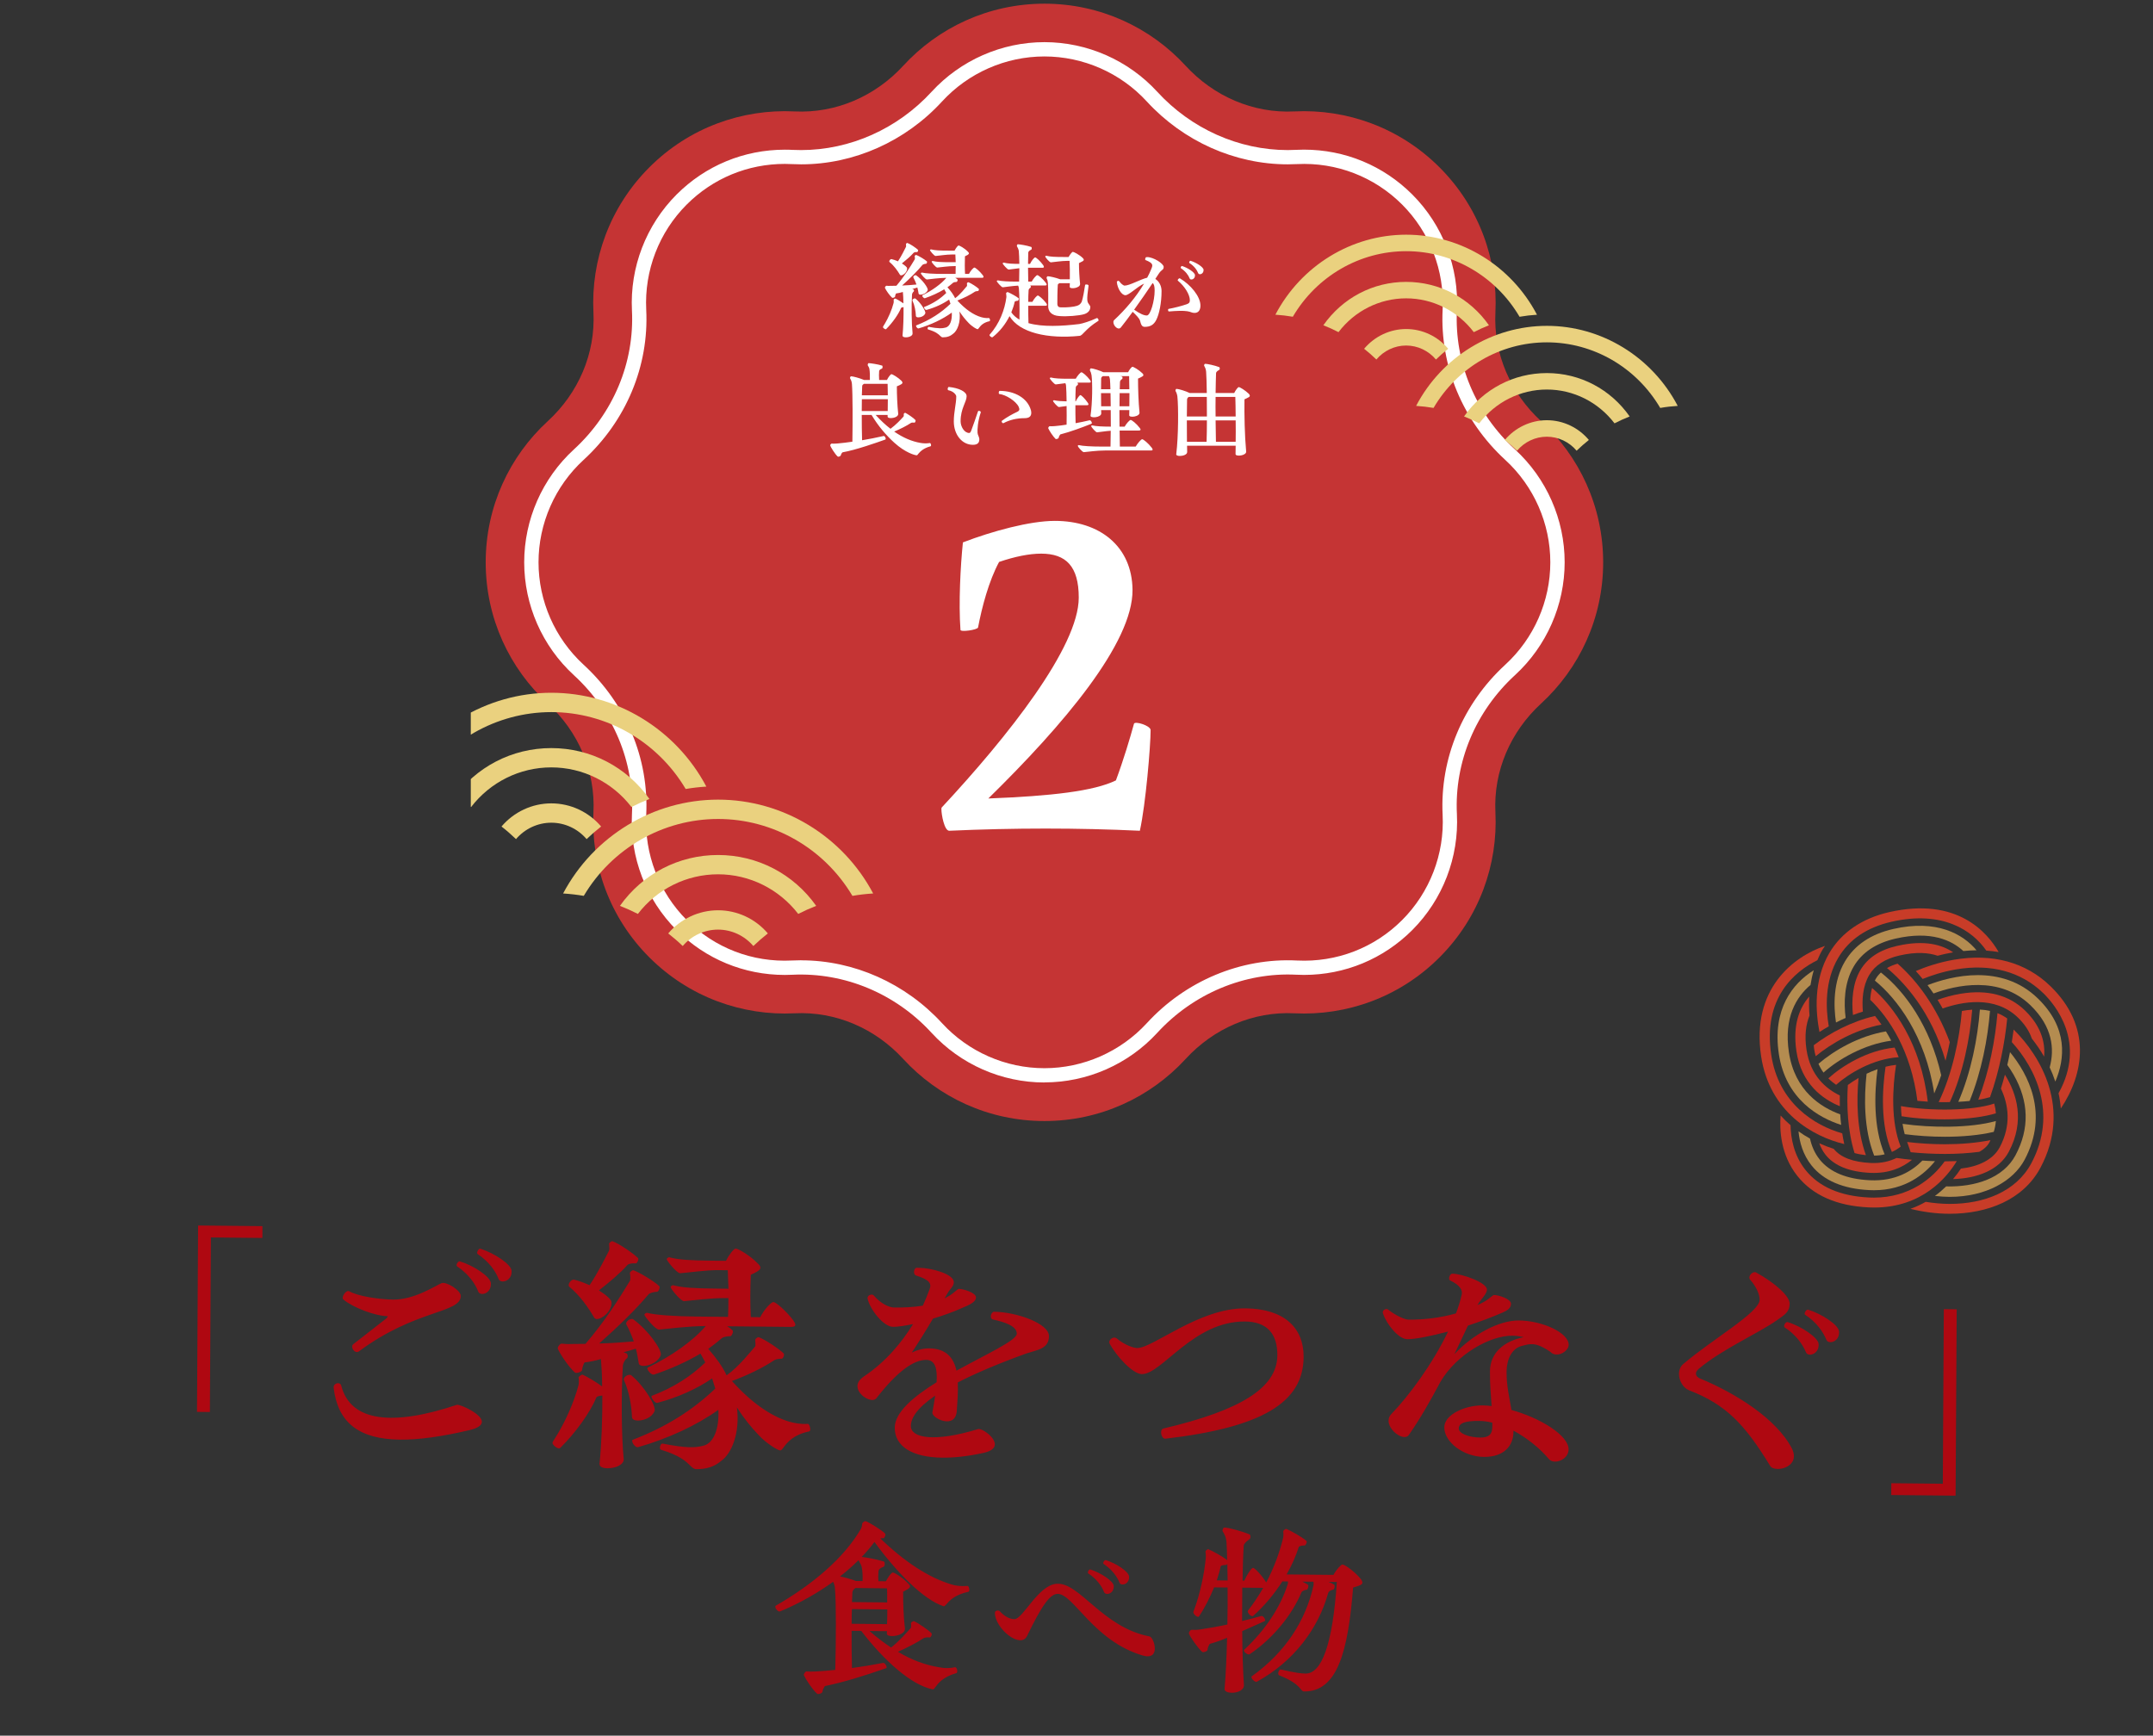 <svg fill="none" height="233" viewBox="0 0 289 233" width="289" xmlns="http://www.w3.org/2000/svg" xmlns:xlink="http://www.w3.org/1999/xlink"><rect x="0" y="0" width="289" height="233" fill="#333333" stroke="none"/><clipPath id="a"><path d="m63.195 0h162v151h-162z"/></clipPath><clipPath id="b"><path d="m53.195 93h64v34h-64z"/></clipPath><clipPath id="c"><path d="m171.195 31.506h54v29h-54z"/></clipPath><clipPath id="d"><path d="m236.195 121.943h43v41h-43z"/></clipPath><path d="m26.59 164.518 8.64.086-.009 1.584-6.912-.069-.137 23.435-1.728-.017zm42.085 6.108-.001.108c-.008 1.296-1.485 1.605-1.734.991-.425-1.121-1.354-2.39-2.824-3.377-.215-.146.112-.719.292-.717l.072.001c1.869.595 4.164 2.094 4.194 2.994zm-2.782 1.664c.064 1.405-1.45 1.75-1.698 1.099-.425-1.12-1.354-2.389-2.824-3.376-.251-.147.112-.755.364-.68 1.833.558 4.128 2.057 4.159 2.957zm-17.693 9.112c-.579.426-1.221-.588-.786-.944 1.627-1.28 3.399-2.63 4.376-3.412.181-.107.254-.322.254-.358-1.692-.017-4.673-1.163-5.927-2.219-.395-.256.332-1.401.798-1.108 1.076.623 3.846 1.082 5.898 1.103 2.844.028 5.808-1.958 6.457-2.204.649-.245 2.586.962 2.582 1.718-.014 2.34-6.059 1.776-13.652 7.424zm14.806 10.588c-3.677.864-6.776 1.301-9.296 1.275-5.508-.055-8.375-2.279-8.923-6.965l.001-.072c.003-.576.868-.747 1.009-.242 1.267 4.981 7.06 5.435 15.537 2.603.469-.139 6.07 2.365 1.672 3.401zm13.432-19.234c-.323-.256.186-1.043.618-.966.683.15 1.401.446 2.084.74 1.126-1.68 2.182-3.794 2.619-4.654.073-.179.003-.576.005-.9-.035-.108.29-.357.434-.355.862.296 2.834 1.648 3.443 2.266.143.146-.112.755-.328.717-.432-.04-.936.027-1.117.241-.942 1.07-2.353 2.244-3.8 3.382.968.622 1.649 1.205 1.683 1.565.101 1.189-1.237 2.292-1.957 2.284-.144-.001-.287-.074-.359-.183-.82-1.412-1.927-2.972-3.324-4.137zm31.969 18.391c.18-.034.358.4.356.724-.001.144-.038.252-.146.287-2.126.446-2.924 1.482-3.396 2.09-.254.357-.363.464-.507.463-.288-.003-1.83-.919-2.868-2.045-1.002-1.054-1.967-2.216-2.93-3.737.448 3.424-.72 6.221-2.094 7.179-.868.747-1.915 1.133-3.355 1.119-.36-.004-.539-.222-.861-.513-.537-.545-1.396-1.346-3.876-2.091-.108-.037-.143-.145-.142-.289.002-.252.147-.575.363-.537 3.057.607 4.389.584 5.506.271 1.334-.346 2.101-2.247 1.972-4.804-2.928 2.095-6.827 3.892-10.757 5.005-.252.069-.503-.185-.681-.439-.142-.254-.177-.506-.069-.541 4.582-1.754 8.088-4.023 11.092-6.874l-.424-1.372c-1.988 1.384-4.659 2.582-7.327 3.275-.216.07-.503-.185-.717-.547-.107-.181-.142-.361-.034-.396 2.959-1.123 5.271-2.648 7.154-4.465-.178-.398-.427-.796-.641-1.195-1.842 1.098-4.044 2.084-6.245 2.818-.144.035-.396-.076-.574-.294-.251-.254-.393-.579-.248-.65 3.213-1.552 6.105-3.611 7.773-5.575-2.412.012-5.15.381-6.267.478-.504.031-1.969-1.82-1.968-2 .001-.108.254-.285.361-.248 1.222.3 3.705.469 6.729.499l4.14.041c.041-.791.046-1.655.051-2.519l-.396-.004c-1.98-.02-4.358.316-5.546.412-.468.032-1.826-1.71-1.825-1.89.001-.108.254-.285.361-.248 1.222.336 2.842.424 5.937.455l1.476.015-.093-2.485-1.296-.013c-1.512-.015-3.89.321-5.079.417-.468.031-1.826-1.71-1.825-1.89.001-.108.254-.286.361-.249 1.222.336 2.842.425 5.613.452l1.98.02c.401-.788 1.054-1.645 1.306-1.643.324.003 1.938.919 2.977 2.01.501.473.428.724-.042 1.043-.289.178-.578.319-.903.459-.083 1.908-.095 3.996.003 5.689l1.26.012c.51-1.003 1.452-2.037 1.776-2.034s1.685 1.169 2.649 2.439c.179.253.286.434.285.614s-.182.287-.542.283l-8.603-.086c.251.147.502.329.717.547.179.146-.113.791-.293.789-.432-.004-.973.099-1.154.277-.543.462-1.158.96-1.808 1.422 1.001 1.126 1.93 2.395 2.463 3.553 1.663-1.172 3.332-3.315 3.839-3.886.073-.108.003-.612.005-.864.001-.18.362-.429.506-.355.862.332 2.727 1.575 3.299 2.157.179.182-.112.791-.292.717-.324-.003-.756.064-.973.206-1.482.994-3.576 2.017-5.668 2.788 2.611 2.906 5.192 4.696 7.636 5.44.755.224 1.654.377 2.518.313zm-24.794-7.843c-.237 3.525-.2 9.538.107 12.529.067.829-1.159 1.285-2.167 1.275-.648-.007-1.115-.192-1.076-.623.267-2.554.396-6.117.377-9.141-.324.033-.721.101-.793.244-.876 2.08-2.8 4.761-4.864 6.792-.254.249-1.042-.37-1.04-.694.001-.108.436-.752.654-1.11 1.091-1.825 2.221-4.262 2.847-6.632.074-.323.041-.827.006-1.008-.035-.108.399-.428.542-.39.539.221 1.83.99 2.619 1.574.009-1.476-.092-2.737-.159-3.674-.721.209-1.514.381-2.163.447-.108-.002-.364.716-.366 1.004.035.252-.795.532-.974.35-.788-.692-1.966-2.432-2.285-3.191-.071-.216.292-.681.508-.679.324.04.755.08 1.368.05.612.006 1.224-.024 1.836-.018 2.61-3.034 4.536-6.111 5.953-8.437.109-.179.076-.683.006-1.044-.035-.144.327-.464.506-.391.826.297 2.799 1.504 3.444 2.123.143.181-.112.755-.292.753-.396-.004-1.009.17-1.154.348-1.704 2.036-4.093 4.352-6.627 6.595 1.44-.022 3.097-.149 4.646-.278-.283-.795-.603-1.554-.995-2.278-.178-.362.582-.93.94-.675 2.007 1.46 3.864 4.107 3.68 4.789-.293.897-1.52 1.461-2.312 1.453-.36-.003-.611-.114-.646-.366-.104-.613-.208-1.298-.385-1.948-.433.14-1.154.348-1.659.487.144.038.252.075.395.148.215.11.213.542.068.649-.325.249-.508.679-.546.967zm4.248 6.126c-.329.861-1.448 1.282-2.239 1.274-.432-.004-.755-.152-.789-.44-.063-1.585-.376-3.424-1.087-5.015-.142-.361.653-.894 1.012-.602 1.791 1.494 3.36 4.174 3.104 4.783zm45.582-13.333c2.952.029 7.371 1.549 7.361 3.277-.009 1.656-1.45 1.822-3.001 2.31-3.969 1.437-7 2.739-9.239 3.904.064 1.261-.052 2.628-.13 3.779-.16 2.627-3.39 1.01-3.278.256.149-.791.261-1.546.373-2.265-2.53 1.739-3.257 3.064-3.263 4.072-.01 1.656 3.263 2.192 9.033.414.65-.21 4.27 2.455.666 3.211-2.055.447-3.892.645-5.476.629-4.068-.041-6.399-1.54-6.385-4.024.012-2.088 2.545-4.187 5.616-6.1.118-1.799-.163-2.99-1.387-3.002-1.691-.017-3.897 1.545-6.726 5.189-.58.642-2.517-.421-2.51-1.681.002-.432.257-.862.871-1.287 2.964-1.987 5.067-4.558 6.594-7.027-1.154.241-2.127.375-2.703.369-1.26-.012-3.082-2.335-3.398-3.778-.105-.469.617-.714.831-.424 1.037 1.199 2.151 1.606 2.726 1.612 1.296.013 2.593-.046 3.854-.25.365-.788.657-1.541.913-2.223.293-.789-.065-1.261-1.789-1.818-.468-.112-.355-1.011.042-1.043l.36.003c1.656.017 4.639.839 4.632 1.918-.003.612-.472.824-.909 1.611l-.327.573c.216-.106.397-.212.578-.318.758-.46 1.157-.96 1.337-.959.648.007 2.301.527 2.298 1.139-.003.468-.473.86-1.7 1.351-1.3.599-2.707 1.089-4.077 1.508-.946 1.61-1.927 3.185-2.835 4.544.831-.388 1.588-.561 2.343-.553 2.304.023 3.269 1.293 3.655 2.989 4.045-2.228 8.088-4.06 8.093-4.96.006-1.044-1.647-1.564-3.193-1.904-.539-.149-.246-1.046.15-1.042zm23.013 17.042-.072-.001c-.504-.005-.785-1.231-.208-1.37 10.274-2.417 15.26-5.428 15.285-9.82.017-2.772-1.269-4.512-4.329-4.543-6.948-.069-11.166 7.089-13.865 7.062-1.224-.012-3.442-2.447-4.332-4.111-.036-.073-.036-.109-.035-.181.002-.396.616-.822 1.01-.494 1.111.947 2.333 1.284 2.729 1.288 2.124.021 8.312-5.39 14.539-5.328 5.184.052 7.833 2.599 7.81 6.523-.036 6.12-5.563 9.449-18.532 10.975zm46.427-3.857c3.918 1.084 7.684 3.425 7.673 5.297-.006 1.008-1.018 1.646-1.81 1.638-.324-.003-.647-.114-.826-.332-1.144-1.38-2.863-2.801-4.765-3.828l-.001.144c-.011 1.908-1.28 3.408-3.98 3.381-2.736-.028-5.316-1.998-5.305-3.977.01-1.692 2.754-2.961 5.165-2.937.396.004.756.044 1.188.084-.1-1.441-.235-2.883-.225-4.647.015-2.592 2.004-4.084 4.527-4.599-.503-.113-.971-.189-1.511-.195-2.988-.03-7.466 2.482-9.648 6.168-1.31 2.471-2.729 4.977-4.254 7.158-.798 1.108-3.736-1.333-2.36-2.796 2.318-2.389 5.512-6.677 7.625-11.084-2.379.624-4.434 1.036-5.478 1.025-1.152-.011-2.76-1.971-3.256-3.452l-.035-.145c.002-.36.508-.607.758-.352.86.693 2.153 1.318 2.693 1.323 1.943.019 4.177-.21 6.377-.836.329-.861.585-1.687.77-2.513.148-.574-.172-1.262-1.573-1.924-.251-.11-.066-.9.33-.896 1.332.013 4.637 1.198 4.631 2.134-.003.612-.872 1.359-1.272 2.075.289-.105.614-.282.867-.423.758-.425 1.157-.925 1.373-.922.612.006 2.265.526 2.261 1.174-.003.576-.473.896-1.123 1.177-1.443.634-3.067 1.229-4.654 1.754-.583 1.254-1.203 2.544-1.822 3.834 2.499-2.676 6.002-4.549 8.666-4.522 3.168.032 6.686 1.651 6.677 3.271-.005.792-1.306 1.679-2.239 1.129l-.215-.182c-2.007-1.388-2.765-1.071-3.739-.829-1.37.31-2.134 1.671-2.145 3.579-.01 1.8.377 3.352.655 5.046zm-2.569 2.279.003-.576c-.611-.15-1.187-.228-1.763-.234-1.872-.018-2.738.297-2.742 1.017-.004.684 1.397 1.202 2.873 1.217 1.152.011 1.623-.416 1.629-1.424zm37.301 5.232c-3.387-5.542-5.892-8.231-10.885-10.153-.826-.332-1.36-1.309-1.355-2.209.003-.504.186-1.006.584-1.326 3.872-3.31 10.229-6.919 10.239-8.611.004-.684-.387-1.696-1.281-2.713-.321-.399.222-1.005.618-1.001.072 0 .108.001.18.037 2.655 1.467 4.517 3.214 4.512 4.186-.007 1.188-.765 1.54-1.633 2.179-2.603 1.846-7.367 3.887-10.587 6.591-.579.498-.402 1.004.137 1.261 4.669 1.919 10.301 5.359 12.401 9.449.889 1.845-.736 2.728-1.924 2.716-.468-.004-.863-.152-1.006-.406zm9.25-18.016-.001.108c-.008 1.296-1.449 1.606-1.698.991-.461-1.121-1.354-2.39-2.86-3.377-.215-.146.148-.754.4-.68 1.833.559 4.128 2.058 4.159 2.958zm-2.746 1.665c.064 1.404-1.45 1.749-1.699 1.099-.461-1.121-1.39-2.39-2.86-3.341-.215-.182.113-.791.4-.716 1.833.558 4.128 2.093 4.159 2.958zm18.385 20.344-8.639-.086.009-1.584 6.912.069.136-23.436 1.728.017zm-152.671 26.632c-.081-.001-.135-.028-.161-.055-.618-.547-1.501-1.906-1.768-2.475-.053-.163.219-.511.354-.51.324.031.675.034 1.215.012.864-.045 1.729-.117 2.647-.216.103-3.779.133-8.936-.044-10.963-.025-.351-.131-.622-.238-.866-2.142 1.544-4.58 2.924-7.124 3.979-.271.105-.646-.385-.644-.628 0-.054.027-.108.055-.134 5.038-2.893 9.19-6.47 11.4-10.255.19-.322.192-.619.22-.808.001-.081.299-.294.407-.293.297.003 2.288 1.265 2.636 1.647.162.136-.057.647-.192.646-.135-.002-.297-.003-.433.022 3.33 3.22 6.558 5.277 9.522 6.171.539.194 1.403.284 2.186.211.135-.026.242.299.24.542-.001.108-.028.216-.109.242-1.839.387-2.572 1.216-2.953 1.671-.19.188-.299.322-.407.266-2.668-.863-6.264-4.517-9.264-8.624-.49.67-1.061 1.339-1.713 2.008.567.059 2.023.317 2.993.623.135.056.159.596-.058.702-.433.158-.65.317-.678.614-.03.378-.059.783-.008 1.323l.999.01c.3-.564.736-1.181.925-1.179.216.002 1.319.662 2.043 1.452.403.355.348.543-.031.782-.19.107-.407.239-.623.345-.009 1.539.061 3.43.241 4.917.129 1.027-2.438 1.353-2.434.705 0-.054.001-.135.029-.324l-2.349-.024c.967.847 1.935 1.586 2.903 2.217 1.139-.907 1.982-1.898 2.661-2.647.029-.243.03-.432.004-.648.028-.081.272-.267.407-.239.565.249 1.937 1.18 2.339 1.616.134.137-.084.594-.246.565-.27-.057-.648.021-.811.1-.894.612-2.167 1.247-3.439 1.829 1.883 1.126 3.742 1.792 5.549 2.08.702.142 1.377.149 2.106-.006.271-.051.428.733.185.785-1.839.522-2.465 1.407-2.819 1.889-.136.188-.245.322-.353.293-2.886-.568-6.565-3.899-9.593-7.845l-1.296-.013c-.01 1.728.007 3.484.052 4.996 1.297-.176 2.702-.405 4.162-.687.324-.051.617.654.428.706-3.112 1.076-5.627 1.861-8.222 2.402-.137.188-.328.537-.329.753-.001.162-.353.32-.569.318zm5.057-15.178.891.009c.031-.621.007-1.242-.097-1.81-.053-.298-.213-.569-.347-.814-.053-.081-.08-.162-.08-.189-.76.748-1.601 1.496-2.496 2.189.647.141 1.482.366 2.129.615zm-.53 2.83 4.725.047c.004-.702.008-1.377-.016-1.89l-4.238-.043c-.244.16-.381.348-.409.536-.029.405-.032.864-.062 1.35zm-.044 2.915 4.752.048c.031-.594.035-1.296.039-1.971l-4.752-.047c-.031.621-.035 1.295-.039 1.97zm37.244-6.324c.048 1.054-1.088 1.285-1.274.824-.346-.84-1.016-1.792-2.145-2.532-.162-.11.084-.512.246-.511l.054.001c1.374.419 3.096 1.543 3.119 2.218zm-2.06 1.248c.048 1.081-1.087 1.313-1.3.825-.32-.841-1.016-1.793-2.119-2.506-.161-.109.085-.593.273-.537 1.402.446 3.123 1.57 3.146 2.218zm-11.622 6.689c-.875 1.854-4.341-.989-4.329-3.095.002-.297.489-.4.676-.182.483.545 1.209 1.038 1.938 1.046 1.134.011 3.186-4.559 5.644-4.75 3.08-.267 6.149 5.839 12.487 7.064.324.057.724.898.719 1.627-.003.567-.249 1.05-.978 1.043-.108-.001-.189-.002-.297-.03l-.377-.085c-6.577-1.955-9.267-8.246-11.373-8.267-1.026-.011-2.142 1.544-4.11 5.629zm44.757-7.654c.161.191.241.381.24.516 0 .135-.109.269-.326.347-.27.133-.595.21-.92.315-.67 8.445-2.052 13.993-6.588 13.948-.54-.005-.291-.975-3.335-2.166-.297-.138-.023-.838.22-.781 1.968.451 2.724.54 3.318.546 2.16.022 3.641-3.879 4.203-12.298l-1.107-.011c.269.111.565.249.754.386.134.082.023.621-.112.647-.297.051-.622.21-.705.479-1.296 4.685-4.563 9.162-9.574 11.893-.243.132-.914-.549-.67-.736 4.528-3.222 7.253-7.515 8.279-12.203.028-.162.002-.324.003-.486l-1.512-.015c.269.138.565.276.78.44.108.082-.03.621-.165.646-.297.024-.622.156-.731.371-1.233 2.958-3.762 6.146-6.961 8.301-.244.132-.916-.414-.726-.601 2.824-2.618 4.894-5.757 5.857-8.825.028-.108.028-.216.029-.351l-.756-.008c-1.063 1.664-2.395 3.271-3.915 4.632-.244.187-.861-.44-.698-.709.762-.991 1.443-2.01 2.043-3.057l-2.808-.028-.026 4.482c.838-.208 1.676-.416 2.569-.677.297-.078.672.574.482.68l-3.032 1.347c.011 2.781.104 5.401.228 7.211.05.73-.87 1.072-1.626 1.064-.567-.005-1.025-.199-.969-.549.174-1.97.269-4.372.337-6.828-.758.316-1.543.605-2.327.813-.136.215-.3.564-.302.807-.001.189-.596.4-.73.263-.591-.546-1.528-1.878-1.768-2.448.002-.324.273-.51.354-.509.297.003.648.033 1.134-.043 1.162-.177 2.379-.381 3.676-.665.037-1.701.047-3.402.029-4.968l-1.809-.018c-.547 1.318-1.23 2.715-2.048 3.922-.163.187-.834-.36-.725-.656.933-2.474 1.461-5.142 1.663-7.3.002-.351-.024-.595-.05-.757-.026-.108.246-.375.407-.32.539.222 2.046 1.047 2.503 1.456-.021-1.026-.043-1.863-.094-2.458-.05-.594-.237-1.001-.505-1.409-.08-.109.057-.512.219-.511.567.006 2.32.482 3.397.925.135.056.186.515-.031.648-.379.266-.732.587-.761.856-.089 1.35-.125 2.969-.162 4.697l.243.002c.355-.806.955-1.718 1.171-1.716s1.128.929 1.77 1.962c1.065-2.015 1.806-4.059 2.277-6.026.056-.377.03-.647.004-.837.001-.108.3-.375.434-.319.566.221 2.208 1.156 2.664 1.592.161.11-.085.647-.22.619-.297-.003-.675.074-.784.181-.385 1.211-.932 2.475-1.641 3.71l6.29.063c.355-.672 1.007-1.394 1.196-1.392.351.003 1.696.989 2.446 1.914zm-19.306.213 1.458.014c-.022-.81-.018-1.539-.041-2.241-.055.107-.109.16-.163.16-.324-.003-.648.047-.73.182-.111.566-.304 1.212-.524 1.885z" fill="#af0811"/><g clip-path="url(#a)"><path d="m215.195 75.494c0-7.505-3.212-14.251-8.335-18.956-4.094-3.759-6.405-9.05-6.128-14.598.348-7.003-2.15-14.128-7.505-19.477-5.349-5.349-12.474-7.853-19.477-7.505-5.549.277-10.84-2.034-14.599-6.128-4.705-5.124-11.457-8.335-18.956-8.335-7.498 0-14.25 3.212-18.956 8.335-3.759 4.094-9.05 6.404-14.598 6.128-7.003-.347-14.129 2.15-19.477 7.505-5.349 5.349-7.853 12.474-7.505 19.477.277 5.548-2.034 10.839-6.128 14.598-5.124 4.705-8.335 11.451-8.335 18.956 0 7.505 3.212 14.251 8.335 18.956 4.094 3.759 6.404 9.05 6.128 14.598-.348 7.003 2.15 14.128 7.505 19.477 5.349 5.349 12.474 7.853 19.477 7.505 5.548-.276 10.839 2.034 14.598 6.128 4.706 5.124 11.451 8.336 18.956 8.336s14.251-3.212 18.956-8.336c3.759-4.094 9.05-6.404 14.599-6.128 7.003.348 14.128-2.149 19.477-7.505 5.349-5.349 7.853-12.474 7.505-19.477-.277-5.548 2.034-10.839 6.128-14.598 5.123-4.705 8.335-11.451 8.335-18.956z" fill="#c53434"/><g fill="#fff"><path d="m140.195 145.318c-5.742 0-11.258-2.426-15.146-6.661-4.827-5.266-11.669-8.136-18.666-7.802-.341.02-.682.026-1.03.026-5.49 0-10.653-2.137-14.534-6.018-4.1-4.1-6.282-9.771-5.992-15.564.347-6.99-2.498-13.794-7.801-18.666-4.235-3.888-6.662-9.404-6.662-15.146s2.427-11.258 6.662-15.145c5.304-4.866 8.149-11.67 7.801-18.666-.29-5.793 1.899-11.464 5.992-15.564 3.881-3.881 9.043-6.018 14.534-6.018.341 0 .689.006 1.03.026.386.019.766.026 1.152.026 6.565 0 12.951-2.852 17.514-7.827 3.888-4.235 9.404-6.662 15.146-6.662 5.741 0 11.264 2.427 15.145 6.662 4.564 4.976 10.949 7.827 17.514 7.827.38 0 .766-.013 1.152-.032.342-.019.689-.026 1.03-.026 5.491 0 10.653 2.137 14.534 6.018 4.1 4.1 6.282 9.771 5.993 15.564-.348 6.997 2.497 13.8 7.801 18.666 4.235 3.888 6.662 9.404 6.662 15.146s-2.427 11.258-6.662 15.146c-5.304 4.872-8.149 11.676-7.801 18.666.289 5.793-1.899 11.464-5.993 15.564-3.881 3.882-9.043 6.019-14.534 6.019-.347 0-.688-.007-1.03-.026-6.964-.348-13.832 2.536-18.666 7.801-3.881 4.229-9.404 6.656-15.145 6.656zm-32.66-16.4c7.1 0 14 3.077 18.924 8.445 3.521 3.836 8.528 6.037 13.736 6.037 5.207 0 10.208-2.201 13.735-6.037 5.214-5.684 12.623-8.799 20.173-8.419 5.304.264 10.376-1.693 14.109-5.433 3.714-3.714 5.697-8.863 5.433-14.116-.374-7.563 2.69-14.913 8.419-20.172 3.836-3.521 6.037-8.529 6.037-13.736 0-5.207-2.201-10.209-6.037-13.736-5.722-5.252-8.793-12.609-8.419-20.172.264-5.252-1.719-10.395-5.433-14.116-3.74-3.74-8.825-5.697-14.109-5.433-.418.019-.83.032-1.242.032-7.1 0-14-3.077-18.931-8.445-3.52-3.836-8.528-6.038-13.735-6.038-5.208 0-10.209 2.201-13.736 6.038-4.924 5.368-11.824 8.445-18.924 8.445-.412 0-.83-.013-1.249-.032-.309-.013-.624-.026-.933-.026-4.982 0-9.661 1.937-13.176 5.458-3.714 3.714-5.696 8.857-5.433 14.116.38 7.563-2.691 14.914-8.419 20.172-3.836 3.521-6.038 8.529-6.038 13.736 0 5.207 2.201 10.209 6.038 13.736 5.722 5.259 8.793 12.609 8.419 20.172-.264 5.253 1.719 10.396 5.433 14.116 3.74 3.74 8.812 5.703 14.109 5.433.419-.02.831-.033 1.249-.033z"/><path d="m152.218 97.156c.131-.394 2.23.263 2.23.853 0 2.1-.656 9.973-1.443 13.516-8.333-.393-16.862-.393-25.589 0-.656 0-1.049-2.165-1.049-2.887 0-.131 0-.196.065-.262 8.858-9.514 18.371-21.521 18.371-28.148 0-4.199-1.705-5.905-5.052-5.905-1.574 0-3.543.394-5.642 1.115-1.378 2.559-2.297 6.036-2.822 8.792-.065.328-2.362.656-2.362.328-.262-3.609 0-8.595.328-11.745 3.937-1.509 8.989-2.887 12.335-2.887 6.037 0 10.367 3.412 10.433 9.251.065 7.152-9.317 18.174-19.356 28.016 8.464-.328 14.172-.984 17.125-2.428 1.05-2.821 1.903-5.708 2.428-7.611z"/><path d="m119.414 35.187c-.135-.105.075-.434.254-.404.284.06.584.18.868.299.464-.703.897-1.586 1.077-1.945.03-.075 0-.239 0-.374-.015-.045.12-.15.18-.15.359.12 1.181.673 1.436.928.06.06-.045.314-.135.299-.179-.015-.389.015-.464.105-.389.449-.972.943-1.571 1.421.404.254.689.494.704.643.044.494-.509.957-.808.957-.06 0-.12-.03-.15-.075-.344-.583-.808-1.227-1.391-1.705zm13.329 7.51c.075-.015.15.165.15.299 0 .06-.015.105-.06.12-.883.194-1.212.628-1.406.883-.105.15-.15.195-.21.195-.119 0-.763-.374-1.196-.838-.419-.434-.823-.912-1.227-1.541.194 1.421-.284 2.588-.853 2.992-.359.314-.793.479-1.391.479-.15 0-.225-.09-.359-.209-.225-.224-.584-.553-1.616-.853-.045-.015-.06-.06-.06-.12 0-.105.06-.239.15-.224 1.271.239 1.825.224 2.289.09.553-.15.867-.943.808-2.005-1.212.883-2.828 1.646-4.459 2.124-.104.03-.209-.075-.284-.18-.06-.105-.075-.209-.03-.224 1.9-.748 3.351-1.705 4.593-2.902l-.179-.569c-.823.584-1.93 1.092-3.037 1.391-.09.03-.21-.075-.3-.224-.044-.075-.059-.15-.015-.165 1.227-.479 2.185-1.122 2.963-1.885-.075-.165-.18-.329-.27-.494-.763.464-1.675.883-2.588 1.197-.06.015-.164-.03-.239-.12-.105-.105-.165-.239-.105-.269 1.332-.658 2.528-1.526 3.217-2.349-1.003.015-2.14.179-2.604.224-.209.015-.822-.748-.822-.823 0-.045.104-.12.149-.105.509.12 1.541.179 2.798.179h1.72c.015-.329.015-.688.015-1.047h-.164c-.823 0-1.811.15-2.304.195-.195.015-.763-.703-.763-.778 0-.045.105-.12.149-.105.509.135 1.182.165 2.469.165h.613l-.045-1.032h-.538c-.629 0-1.616.15-2.11.195-.194.015-.763-.703-.763-.778 0-.045.105-.12.15-.105.509.135 1.182.165 2.334.165h.823c.164-.329.433-.688.538-.688.135 0 .808.374 1.242.823.209.195.179.299-.015.434-.12.075-.24.135-.374.194-.03.793-.03 1.661.015 2.364h.523c.21-.419.599-.853.733-.853.135 0 .704.479 1.107 1.002.075.105.12.179.12.254s-.075.12-.224.12h-3.576c.105.06.21.135.3.224.074.06-.045.329-.12.329-.18 0-.404.045-.479.12-.224.195-.479.404-.748.598.419.464.808.987 1.032 1.466.689-.494 1.377-1.391 1.586-1.631.03-.045 0-.254 0-.359 0-.075.15-.179.21-.15.359.135 1.137.643 1.376.883.075.075-.045.329-.12.299-.134 0-.314.03-.404.09-.613.419-1.481.853-2.348 1.182 1.092 1.197 2.169 1.93 3.186 2.229.314.09.688.15 1.047.12zm-10.322-3.157c-.09 1.466-.06 3.964.075 5.206.03.344-.479.539-.898.539-.269 0-.464-.075-.449-.254.105-1.062.15-2.543.135-3.8-.135.015-.299.045-.329.105-.359.868-1.152 1.99-2.005 2.842-.105.105-.434-.15-.434-.284 0-.045.18-.314.27-.464.448-.763.912-1.78 1.166-2.768.03-.135.015-.344 0-.419-.015-.045.165-.179.225-.165.224.09.763.404 1.092.643 0-.613-.045-1.137-.075-1.526-.299.09-.628.165-.897.195-.045 0-.15.299-.15.419.015.105-.329.224-.404.15-.329-.284-.823-1.002-.957-1.317-.03-.09.119-.284.209-.284.135.015.314.03.568.015.255 0 .509-.015.763-.015 1.078-1.272 1.87-2.558 2.454-3.531.045-.075.03-.284 0-.434-.015-.06.135-.195.209-.165.344.12 1.167.613 1.436.868.06.075-.044.314-.119.314-.165 0-.419.075-.479.15-.703.853-1.69 1.825-2.738 2.768.599-.015 1.287-.075 1.93-.135-.119-.329-.254-.643-.419-.943-.074-.15.24-.389.389-.284.838.598 1.616 1.69 1.541 1.975-.119.374-.628.613-.957.613-.15 0-.255-.045-.27-.15-.044-.254-.089-.539-.164-.808-.18.06-.479.15-.688.209.06.015.104.03.164.06.09.045.09.224.03.269-.134.105-.209.284-.224.404zm1.78 2.528c-.135.359-.598.538-.927.538-.18 0-.315-.06-.33-.179-.029-.658-.164-1.421-.463-2.079-.06-.15.269-.374.419-.254.748.613 1.406 1.72 1.301 1.975zm8.976 3.216c-.135 0-.359-.195-.359-.299 0-.015 0-.03.015-.045 1.331-1.496 2.035-3.336 2.259-5.072 0-.194-.03-.374-.045-.479-.015-.06.15-.209.224-.179.3.12 1.182.583 1.452.823.089.06-.03.344-.105.344-.165 0-.389.06-.419.135-.09.464-.254.943-.449 1.421.269.389.643.718 1.092.972.03-1.526 0-3.321-.075-4.204-.014-.15-.059-.269-.104-.359-.808.045-1.631.179-2.05.224-.194.015-.823-.748-.823-.823 0-.045.12-.12.165-.105.509.12 1.406.165 2.438.165h.404c.015-.554.03-1.182.03-1.795-.568.06-1.107.15-1.421.179-.194.015-.823-.748-.823-.823 0-.045.12-.12.165-.105.479.135 1.257.165 2.079.165-.015-.718-.03-1.361-.074-1.75-.045-.239-.135-.419-.24-.598-.045-.075.015-.284.105-.284.224 0 1.197.15 1.81.359.075.03.105.314-.015.374-.239.105-.374.239-.389.389-.015.419-.03.957-.03 1.511h.269c.195-.419.554-.868.689-.868.134 0 .658.464 1.062 1.017.149.224.179.374-.105.374h-1.915c0 .643.015 1.302.03 1.855h.464c.224-.419.628-.868.748-.868.149 0 .718.464 1.137 1.017.164.224.194.374-.105.374h-2.005l.045.015c.075.03.075.254.015.284-.164.09-.254.224-.254.374-.03.434-.045.957-.045 1.526h.554c.209-.404.598-.853.733-.853.134 0 .703.479 1.107 1.002.164.224.179.374-.105.374h-2.289c0 .808 0 1.631.03 2.334 1.9.539 4.473.404 6.822.12.404-.06 1.481-.389 2.334-.793.119-.06.254.15.254.284 0 .045-.015.075-.045.09-1.75 1.092-2.064 1.96-2.498 2.005-4.264.434-8.079-.404-9.41-2.648-.524 1.047-1.287 2.05-2.274 2.827-.015.015-.045.015-.06.015zm9.006-2.857c-1.002-.06-1.541-.598-1.481-1.451.015-.778.015-2.424-.045-3.022-.015-.224-.075-.434-.15-.569-.074-.06.03-.299.12-.299.269 0 1.062.179 1.676.404h1.301c.015-.823 0-1.81-.03-2.468h-.404c-.628 0-1.615.15-2.109.195-.194.015-.763-.703-.763-.778 0-.045.105-.12.15-.105.508.135 1.196.165 2.289.165h.703c.179-.329.463-.688.568-.688.135 0 .868.374 1.332.823.194.195.179.314-.015.434-.15.09-.33.179-.494.254 0 .898.06 1.945.15 2.783.059.583-1.392.763-1.392.404 0-.135.015-.314.015-.494h-1.406c-.105.075-.195.135-.209.209-.06.838-.06 2.214-.06 2.618.015.269.164.419.448.419.868.03 1.751-.06 2.2-.209.344-.12.493-.284.628-.553.164-.494.359-1.586.449-2.229.015-.15.493-.09.463.09-.284 1.99-.179 2.169.045 2.468.12.165.195.284.195.374 0 .494-.344.823-.823.972-.688.209-2.364.344-3.351.254zm11.669-7.899c.09-.015.105-.015.134-.015.853 0 2.215.883 2.215 1.316 0 .449-.27.314-.659.913-.134.209-.299.464-.463.703.508.314.837.943.837 1.616 0 1.601-.314 3.127-.718 3.905-.329.628-.778.912-1.541.912-.419 0-.508-.374-.628-.823-.105-.344-.539-.763-.987-1.197-.554.763-1.077 1.466-1.571 2.079-.09.12-.195.165-.299.165-.329 0-.718-.464-.718-.838v-.075c0-.09.044-.165.104-.224 1.526-1.421 2.932-3.082 4.01-4.892-.958.449-2.02 1.556-2.499 1.556-.538 0-1.077-.943-1.152-1.75-.015-.15.225-.269.344-.09.315.434.629.553.674.553.703 0 2.109-.838 3.051-1.062.195-.359.374-.733.524-1.107.239-.569.359-.823-.733-1.257-.135-.06-.015-.374.075-.389zm7.704 1.69v.045c0 .553-.613.688-.718.419-.179-.464-.568-.987-1.182-1.376-.089-.06.045-.329.15-.299.778.239 1.735.853 1.75 1.212zm-3.037-.209c-.104-.06.045-.329.15-.299.763.239 1.72.853 1.735 1.227.03.583-.598.718-.703.464-.179-.464-.568-.987-1.182-1.391zm-.134 1.361c1.436.853 2.752 2.424 2.752 3.65 0 .568-.239.987-.793.987-.389 0-.418-.135-.957-.224-.539-.09-1.421-.06-2.483.03-.12 0-.165-.314-.045-.344.763-.135 1.795-.404 2.438-.628.329-.12.419-.239.419-.553 0-.703-.658-1.825-1.601-2.603-.119-.09.135-.389.27-.314zm-3.396 1.646c0-.553-.075-.868-.27-1.017-.807 1.197-1.66 2.438-2.483 3.575.823.569 1.317.778 1.706.778.493 0 1.047-1.99 1.047-3.336zm-30.175 20.458c.09-.015.165.165.165.299 0 .06-.015.12-.06.135-1.002.269-1.406.733-1.63.987-.09.135-.165.224-.24.224-.239 0-1.526-.344-3.007-1.69-1.092-.987-2.169-2.244-3.052-3.725h-1.316c0 1.182.015 2.379.045 3.396.912-.15 1.9-.344 2.887-.569.135-.03.284.209.284.374 0 .045-.015.09-.06.105-1.092.389-3.964 1.406-5.714 1.706-.09.015-.24.299-.255.419-.015.075-.209.179-.344.179-.03 0-.06-.015-.074-.03-.345-.299-1.003-1.346-1.003-1.511 0-.075.12-.224.195-.224.194.015.448.015.793-.015.643-.06 1.301-.135 1.989-.239.045-2.678.045-6.388-.06-7.749-.03-.314-.104-.509-.239-.733-.06-.09.03-.299.12-.299.254 0 1.152.239 1.75.494h.778c.015-.524 0-1.062-.06-1.451-.03-.209-.135-.359-.224-.509-.03-.09.03-.299.119-.299.195 0 1.197.135 1.811.329.074.03.089.344-.03.404-.24.09-.359.195-.374.344-.03.329-.03.718 0 1.182h1.047c.179-.374.494-.778.598-.778.165 0 .883.434 1.347.883.194.209.179.344-.015.464-.18.105-.389.209-.599.284 0 1.167.06 2.573.18 3.665.045.389-.524.598-1.003.598-.239 0-.418-.06-.418-.195v-.224h-1.601c.658.718 1.316 1.346 1.99 1.855.733-.538 1.376-1.227 1.75-1.646.045-.06.03-.239.03-.344 0-.06.149-.179.209-.15.314.15 1.137.703 1.362.972.059.075-.045.359-.135.344-.18-.03-.404-.015-.479.045-.583.389-1.421.808-2.244 1.152 1.182.823 2.379 1.331 3.546 1.526.329.06.793.09 1.241.015zm-5.669-7.944h-3.187c-.135.09-.224.18-.224.299l-.045 1.242h3.486c-.015-.583-.015-1.122-.03-1.541zm-3.471 3.65h3.486c.015-.479.015-1.032.015-1.586h-3.486c-.015.509-.015 1.047-.015 1.586zm14.915 4.533c-1.451 0-2.558-1.361-2.558-3.142 0-1.302.329-2.334.329-3.366 0-.135-.269-.658-1.077-.823-.045-.015-.075-.075-.075-.15 0-.105.06-.284.135-.284h.03c1.331.135 2.378.628 2.378 1.242 0 .778-.808 1.631-.808 3.366 0 .688.479 1.571 1.167 1.571.105 0 .195-.15.27-.344.254-.688.673-1.87.897-2.558.045-.15.419-.03.374.135-.419 1.272-.464 2.319-.434 2.738.015.314.24.553.24.883 0 .539-.329.733-.868.733zm4.129-2.917c-.165.09-.344-.224-.224-.314.628-.464 1.406-.898 2.049-1.197.329-.165.344-.329.195-.673-.359-.763-1.721-1.631-2.603-1.72-.12-.015-.09-.419.059-.419 1.945 0 3.725.927 4.189 2.603.03.12.045.239.045.344 0 .449-.254.718-.898.718-1.047 0-1.989.224-2.812.658zm19.867 3.291c.09.105.134.194.134.269s-.059.12-.224.12h-6.119c-1.122 0-2.393.179-2.887.224-.224 0-.823-.748-.823-.838 0-.045.105-.12.15-.105.509.12 1.631.195 3.097.195h1.152c.015-.658.03-1.376.03-2.124-.719.045-1.437.179-1.826.209-.194.015-.807-.748-.807-.823 0-.045.104-.12.149-.105.509.12 1.421.165 2.424.165h.074c0-.733 0-1.496-.014-2.214h-1.287c.015.15.015.299.015.434 0 .584-1.541.688-1.436.284.254-1.706.269-4.413.134-5.401-.044-.269-.119-.479-.209-.628-.045-.075.03-.299.135-.299.254 0 1.181.284 1.66.524h3.321c.165-.359.479-.733.584-.733.149 0 .852.404 1.331.868.195.195.18.314-.015.434-.164.105-.374.195-.568.284 0 1.391.06 3.157.194 4.518.12.598-1.391.778-1.376.404 0-.195.015-.434.015-.688h-1.332c0 .733.015 1.496.015 2.214h.689c.239-.434.673-.898.807-.898.15 0 .763.479 1.197 1.047.18.209.195.374-.105.374h-2.573c0 .778.015 1.526.03 2.154h2.125c.254-.449.733-.987.867-.987.165 0 .823.538 1.272 1.122zm-8.333-3.665c.18-.045.419.404.254.464-1.241.494-2.752 1.062-4.188 1.436-.09.12-.195.314-.21.449 0 .105-.344.224-.419.15-.329-.314-.837-1.092-.987-1.436 0-.105.12-.269.194-.269.18.015.419.015.719-.015.493-.045 1.017-.105 1.555-.195.015-.778.015-1.661 0-2.498-.404.045-.763.105-1.017.135-.194.015-.808-.733-.808-.808 0-.045.105-.12.15-.105.419.105 1.032.135 1.675.15-.015-.853-.03-1.631-.074-2.124-.015-.12-.045-.224-.09-.314-.509.06-.988.135-1.287.165-.194.015-.808-.748-.808-.823 0-.045.105-.12.15-.105.509.135 1.346.165 2.199.165h1.137c.239-.419.628-.868.763-.868.15 0 .718.464 1.137 1.017.165.224.194.374-.105.374h-1.63l.074.03c.075.015.09.254.015.299-.164.075-.254.224-.254.374-.03.509-.045 1.137-.045 1.81h.045c.195-.404.509-.838.628-.838.12 0 .599.464.973 1.002.149.209.179.359-.105.359h-1.541c0 .823 0 1.675.03 2.409.599-.105 1.227-.239 1.87-.389zm1.556-5.58c-.015.389-.015.868-.015 1.406h1.257c-.015-.524-.03-.972-.06-1.317-.015-.179-.075-.314-.135-.434h-.823c-.164.09-.224.224-.224.344zm3.755-.344h-1.167l.224.06c.075.03.075.269.015.314-.194.105-.299.269-.299.419-.015.299-.03.613-.03.957h1.287c0-.673-.015-1.286-.03-1.75zm-3.755 4.039h1.287c0-.628-.015-1.227-.03-1.765h-1.272c0 .598 0 1.212.015 1.765zm2.468 0h1.317c.015-.553.015-1.167.015-1.765h-1.317c-.015.553-.015 1.152-.015 1.765zm17.354-1.675c.09.105.135.179.135.254s-.045.15-.15.209c-.18.105-.374.195-.568.284-.03 2.05.029 4.877.224 6.971.105.598-1.436.763-1.421.374 0-.314.015-.703.015-1.122h-6.523c0 .314.015.584.015.838.015.359-.553.539-.972.539-.3 0-.524-.075-.494-.239.299-2.453.299-6.388.15-7.764-.045-.299-.135-.539-.24-.703-.015-.015-.015-.03-.015-.06 0-.105.06-.239.135-.239.284 0 1.257.299 1.765.554h2.304c-.015-1.212-.045-2.244-.09-2.857-.03-.329-.119-.539-.254-.778-.06-.075.03-.284.12-.284.269 0 1.286.209 1.9.449.074.03.104.299-.015.374-.24.12-.419.284-.419.434-.03.748-.045 1.675-.06 2.663h2.498c.18-.374.494-.793.614-.793.149 0 .867.434 1.346.898zm-8.318 3.052h2.693c0-.898 0-1.795-.015-2.633h-2.423c-.165.105-.225.239-.225.374-.015.628-.03 1.421-.03 2.259zm6.508-2.633h-2.648c-.015.853-.015 1.75 0 2.633h2.693c0-1.032-.03-1.975-.045-2.633zm-3.815 3.156h-2.693c0 .972.015 1.99.015 2.872h2.633c.03-.883.045-1.87.045-2.872zm1.167 0 .045 2.872h2.648c.015-.883.015-1.9 0-2.872z"/></g><g clip-path="url(#b)" fill="#ead17f"><path d="m114.421 120.265c-3.791-6.384-10.639-10.322-18.03-10.322-7.391 0-14.244 3.938-18.03 10.322-.918-.155-1.847-.263-2.775-.32 4.078-7.695 12.1-12.598 20.81-12.598 8.71 0 16.732 4.898 20.81 12.598-.928.057-1.857.16-2.775.32z"/><path d="m85.624 122.69c-.785-.402-1.59-.763-2.411-1.083 3.047-4.299 7.889-6.828 13.172-6.828 5.284 0 10.131 2.534 13.173 6.828-.821.32-1.626.681-2.411 1.083-2.575-3.344-6.54-5.32-10.762-5.32-4.221 0-8.187 1.971-10.762 5.32z"/><path d="m91.646 127c-.621-.599-1.272-1.161-1.949-1.693 1.667-1.956 4.109-3.107 6.689-3.107 2.58 0 5.017 1.146 6.684 3.107-.677.532-1.329 1.099-1.949 1.693-1.175-1.383-2.904-2.204-4.74-2.204-1.836 0-3.565.821-4.74 2.204z"/><path d="m55.97 105.913c-.918-.155-1.847-.264-2.775-.32 4.078-7.695 12.095-12.593 20.81-12.593 8.715 0 16.732 4.898 20.81 12.598-.928.057-1.857.16-2.775.32-3.791-6.384-10.638-10.322-18.03-10.322s-14.25 3.933-18.04 10.317z"/><path d="m63.239 108.338c-.785-.402-1.59-.763-2.411-1.083 3.047-4.299 7.889-6.828 13.172-6.828s10.131 2.534 13.172 6.828c-.821.32-1.626.681-2.411 1.083-2.575-3.344-6.54-5.32-10.762-5.32s-8.187 1.971-10.761 5.32z"/><path d="m69.266 112.648c-.621-.599-1.272-1.167-1.949-1.693 1.667-1.961 4.109-3.107 6.689-3.107s5.017 1.146 6.684 3.107c-.677.532-1.329 1.099-1.949 1.693-1.175-1.383-2.903-2.204-4.74-2.204-1.836 0-3.565.826-4.74 2.204z"/></g><g clip-path="url(#c)" fill="#ead17f"><path d="m222.853 54.762c-3.198-5.445-8.976-8.804-15.213-8.804-6.236 0-12.019 3.359-15.213 8.804-.774-.132-1.558-.225-2.341-.273 3.441-6.563 10.21-10.745 17.558-10.745 7.349 0 14.118 4.177 17.559 10.745-.783.048-1.567.137-2.341.273z"/><path d="m198.558 56.831c-.663-.343-1.342-.651-2.035-.924 2.571-3.667 6.657-5.824 11.115-5.824 4.457 0 8.547 2.161 11.114 5.824-.693.273-1.372.581-2.034.924-2.173-2.853-5.518-4.538-9.08-4.538s-6.908 1.681-9.08 4.538z"/><path d="m203.637 60.506c-.524-.511-1.074-.99-1.645-1.444 1.407-1.668 3.467-2.65 5.644-2.65s4.233.977 5.639 2.65c-.571.453-1.121.938-1.644 1.444-.992-1.18-2.45-1.88-3.999-1.88-1.55 0-3.008.7-4 1.88z"/><path d="m173.537 42.52c-.775-.132-1.558-.225-2.342-.273 3.441-6.563 10.206-10.741 17.559-10.741s14.118 4.178 17.558 10.745c-.783.048-1.566.137-2.341.273-3.198-5.445-8.976-8.804-15.213-8.804-6.236 0-12.023 3.354-15.221 8.8z"/><path d="m179.669 44.589c-.662-.343-1.342-.651-2.034-.924 2.571-3.667 6.656-5.824 11.114-5.824s8.548 2.161 11.114 5.824c-.692.273-1.372.581-2.034.924-2.173-2.853-5.518-4.538-9.08-4.538s-6.907 1.681-9.08 4.538z"/><path d="m184.754 48.265c-.524-.511-1.073-.995-1.645-1.444 1.407-1.673 3.467-2.65 5.644-2.65s4.233.977 5.639 2.65c-.571.453-1.121.938-1.644 1.444-.991-1.18-2.45-1.88-3.999-1.88-1.55 0-3.008.704-3.999 1.88z"/></g></g><g clip-path="url(#d)"><path d="m262.156 158.286c3.219-.09 6.166-1.185 7.486-3.665 2.211-4.163 1.069-7.815-.52-10.351-.162.624-.344 1.246-.535 1.868 1.001 2.127 1.438 4.861-.16 7.874-.903 1.697-2.89 2.601-5.209 2.866-.287.437-.641.913-1.059 1.408z" fill="#c83c28"/><path d="m271.769 155.684c3.304-6.219.434-11.511-1.962-14.439-.108.569-.229 1.144-.363 1.719.293.408.583.851.854 1.324 2.058 3.603 2.144 7.231.252 10.787-1.636 3.081-5.4 4.296-9.317 4.194-.446.436-.947.869-1.508 1.277.679.078 1.342.127 1.984.127 4.886 0 8.551-2.149 10.06-4.989z" fill="#b48c50"/><path d="m270.295 138.214c-.07.553-.153 1.116-.248 1.682 3.145 3.464 6.188 9.547 2.634 16.24-2.047 3.854-6.382 5.483-10.956 5.483-1.075 0-2.163-.105-3.238-.278-.622.356-1.304.674-2.048.94 1.716.424 3.5.662 5.263.662 5.05 0 9.885-1.846 12.198-6.198 4.185-7.877.048-14.956-3.605-18.531z" fill="#c83c28"/><path d="m255.254 149.849c4.019.643 9.515.578 12.66-.396-.032-.436-.109-.872-.227-1.308-2.858.986-8.554 1.036-12.519.343.013.454.041.909.086 1.361z" fill="#c83c28"/><path d="m255.381 150.872c.073.473.172.934.29 1.383 1.64.219 3.509.349 5.4.349 2.3 0 4.613-.198 6.555-.656.15-.482.242-.968.281-1.456-3.432.965-8.759.928-12.526.377z" fill="#b48c50"/><path d="m256 153.306c.032.084.054.17.089.251l.383 1.122c1.416.143 2.998.232 4.622.232 1.534 0 3.094-.092 4.593-.284.625-.344 1.094-.777 1.372-1.299.047-.09.083-.183.127-.272-1.882.38-4.009.553-6.13.553-1.755 0-3.487-.111-5.056-.303z" fill="#c83c28"/><path d="m263.347 135.721c-.335 3.783-1.282 8.406-3.117 12.232.272.006.543.009.814.009.233 0 .456-.006.686-.012 1.789-3.956 2.695-8.545 3.001-12.408-.475.031-.938.096-1.384.176z" fill="#c83c28"/><path d="m268.124 136.009c-.306 3.609-1.097 7.787-2.577 11.631.603-.099 1.132-.219 1.579-.355 1.256-3.523 1.977-7.25 2.306-10.562-.405-.287-.839-.529-1.308-.711z" fill="#c83c28"/><path d="m265.762 135.536c-.296 3.835-1.17 8.381-2.893 12.377.526-.028 1.04-.062 1.515-.115 1.605-3.961 2.437-8.353 2.737-12.092-.431-.096-.884-.152-1.359-.173z" fill="#b48c50"/><path d="m263.214 133.396c-1.196.198-2.277.519-3.132.829.233.374.463.76.683 1.159 2.532-.89 6.991-1.8 10.101 1.219.775.751 1.487 1.692 1.869 2.82.597.755 1.155 1.565 1.65 2.425.261-2.83-1.27-4.942-2.552-6.182-2.156-2.091-5.059-2.855-8.622-2.267z" fill="#c83c28"/><path d="m273.53 134.021c-4.877-4.729-11.626-2.988-14.794-1.77.271.362.539.73.801 1.117 2.979-1.098 8.839-2.465 13.023 1.593 2.967 2.876 3.241 5.851 2.574 8.331.288.616.54 1.253.753 1.906 1.295-3.028 1.739-7.206-2.357-11.177z" fill="#b48c50"/><path d="m275.223 132.378c-3.298-3.198-7.77-4.422-12.931-3.541-2.153.368-3.964 1.024-5.132 1.522.31.337.616.692.922 1.063 1.091-.442 2.651-.971 4.45-1.28 4.701-.804 8.755.294 11.725 3.173 1.579 1.528 5.862 6.6 2.064 13.45.146.668.248 1.352.303 2.048 3.145-4.695 4.175-11.029-1.401-16.435z" fill="#c83c28"/><path d="m251.289 132.635c-.14.516-.217 1.051-.242 1.583 2.529 2.419 5.477 6.882 6.328 13.565.453.046.919.08 1.391.108-.925-7.787-4.593-12.807-7.477-15.259z" fill="#c83c28"/><path d="m252.478 130.55c-.268.251-.497.526-.679.835-.048.084-.086.17-.131.257 2.944 2.394 6.784 7.398 7.965 15.148.347-.792.663-1.611.937-2.446-1.502-6.612-4.883-11.261-8.092-13.791z" fill="#b48c50"/><path d="m254.721 129.366c-.543.157-1.015.352-1.426.59 2.22 1.844 5.917 5.744 7.853 12.442.22-.835.411-1.673.574-2.502-1.742-4.682-4.373-8.22-7.001-10.527z" fill="#c83c28"/><path d="m254.68 126.972c-2.358.538-3.978 1.605-4.957 3.257-1.056 1.784-1.196 4.082-.999 6.03.437-.167.878-.318 1.331-.457-.131-1.544-.029-3.418.854-4.911.779-1.318 2.115-2.178 4.083-2.626 2.249-.514 3.892-.374 5.094.037.635-.17 1.314-.322 2.032-.445.019-.004.038-.004.057-.007-1.467-1.014-3.811-1.716-7.495-.875z" fill="#c83c28"/><path d="m254.13 124.711c-2.995.684-5.177 2.153-6.485 4.361-1.598 2.7-1.527 5.969-1.199 8.192.421-.213.852-.417 1.295-.612-.246-1.992-.223-4.695 1.094-6.921 1.113-1.878 3.002-3.133 5.614-3.73 4.73-1.08 7.518.213 9.094 1.67.599-.062 1.193-.096 1.77-.102-1.834-2.196-5.371-4.185-11.18-2.858z" fill="#b48c50"/><path d="m253.579 122.451c-3.614.825-6.386 2.715-8.012 5.464-2.195 3.709-1.835 8.079-1.337 10.624.402-.26.817-.514 1.247-.758-.405-2.391-.574-6.08 1.276-9.204 1.455-2.458 3.856-4.085 7.142-4.834 6.88-1.571 10.88 1.194 12.73 3.872.561.038 1.113.099 1.655.192-1.477-2.585-5.559-7.444-14.698-5.356z" fill="#c83c28"/><path d="m242.491 140.927c-.291-1.933-.071-3.424.405-4.593-.064-.798-.086-1.655-.039-2.555-1.307 1.503-2.248 3.811-1.722 7.336.66 4.413 3.553 6.455 5.831 7.389-.013-.489-.013-.968-.003-1.442-1.844-.887-3.949-2.647-4.472-6.139z" fill="#c83c28"/><path d="m238.769 141.449c.925 6.179 5.455 8.622 8.367 9.566-.054-.477-.093-.947-.121-1.417-2.568-.934-6.115-3.151-6.89-8.341-.699-4.667.995-7.428 2.902-9.03.099-.653.24-1.315.437-1.974-2.864 1.779-5.578 5.258-4.692 11.196z" fill="#b48c50"/><path d="m247.288 152.147c-3.69-1.046-8.561-4.036-9.534-10.553-1.145-7.645 3.148-11.173 6.191-12.689.211-.501.444-.996.731-1.481.092-.155.198-.294.296-.443-4.204 1.417-9.929 5.75-8.577 14.802 1.133 7.568 7.034 10.822 11.164 11.802-.108-.476-.197-.959-.274-1.438z" fill="#c83c28"/><path d="m244.245 155.641c-.695-.872-1.081-1.856-1.288-2.79-.52-.287-1.034-.612-1.541-.971.134 1.411.571 3.096 1.738 4.562 1.621 2.038 4.239 3.158 7.783 3.325.204.009.402.015.597.015 4.22 0 6.8-2.158 8.204-3.9-.565-.015-1.133-.043-1.694-.08-1.365 1.395-3.605 2.805-7.043 2.641-3.12-.145-5.394-1.089-6.759-2.799z" fill="#b48c50"/><g fill="#c83c28"><path d="m261.09 155.904c-.019 0-.038 0-.057 0-1.608 2.27-4.724 4.871-9.509 4.871-.207 0-.421-.006-.634-.015-3.86-.183-6.734-1.429-8.546-3.708-1.575-1.98-1.964-4.302-1.996-6.003-.463-.396-.909-.826-1.334-1.293-.149 1.868-.028 5.248 2.246 8.106 2.07 2.601 5.288 4.023 9.566 4.224.252.013.501.019.746.019 6.466 0 9.78-4.07 11.087-6.232-.542.019-1.068.031-1.562.031z"/><path d="m246.153 154.24s-.006-.009-.009-.012c-.632-.201-1.283-.449-1.943-.749.198.542.472 1.077.861 1.565 1.174 1.463 3.19 2.274 5.991 2.407 2.551.117 4.363-.746 5.597-1.754-.72-.068-1.416-.152-2.076-.247-.906.445-2.041.742-3.458.674-2.376-.112-4.047-.746-4.966-1.884z"/><path d="m254.513 142.952c-.475.053-.947.136-1.413.251-.434 3.006-.74 7.781.849 11.44.459-.205.851-.455 1.183-.721-1.356-3.353-1.094-7.927-.619-10.97z"/><path d="m249.474 144.715c-.527.306-1.011.625-1.436.937-.169 2.777-.044 6.08.9 9.139.453.13.957.226 1.525.284-1.235-3.429-1.267-7.32-.989-10.36z"/></g><path d="m252.023 143.533c-.507.18-.999.384-1.467.61-.345 3.126-.406 7.388 1.017 10.991.514-.003.979-.068 1.404-.17-1.56-3.677-1.362-8.316-.954-11.434z" fill="#b48c50"/><path d="m246.462 145.63c1.693-1.503 4.925-3.488 8.401-3.705-.175-.448-.357-.878-.548-1.293-3.735.384-7.094 2.499-8.893 4.132.332.337.682.625 1.04.866z" fill="#c83c28"/><path d="m244.769 143.991c1.987-1.781 5.429-3.788 9.09-4.286-.229-.439-.465-.848-.708-1.244-3.684.625-6.992 2.577-9.055 4.349.194.439.424.832.676 1.181z" fill="#b48c50"/><path d="m243.509 140.784c.054.356.124.69.213 1.008 2.122-1.747 5.276-3.556 8.833-4.246-.287-.415-.578-.798-.871-1.157-3.222.749-6.102 2.32-8.223 3.925.016.158.022.303.048.467z" fill="#c83c28"/></g></svg>